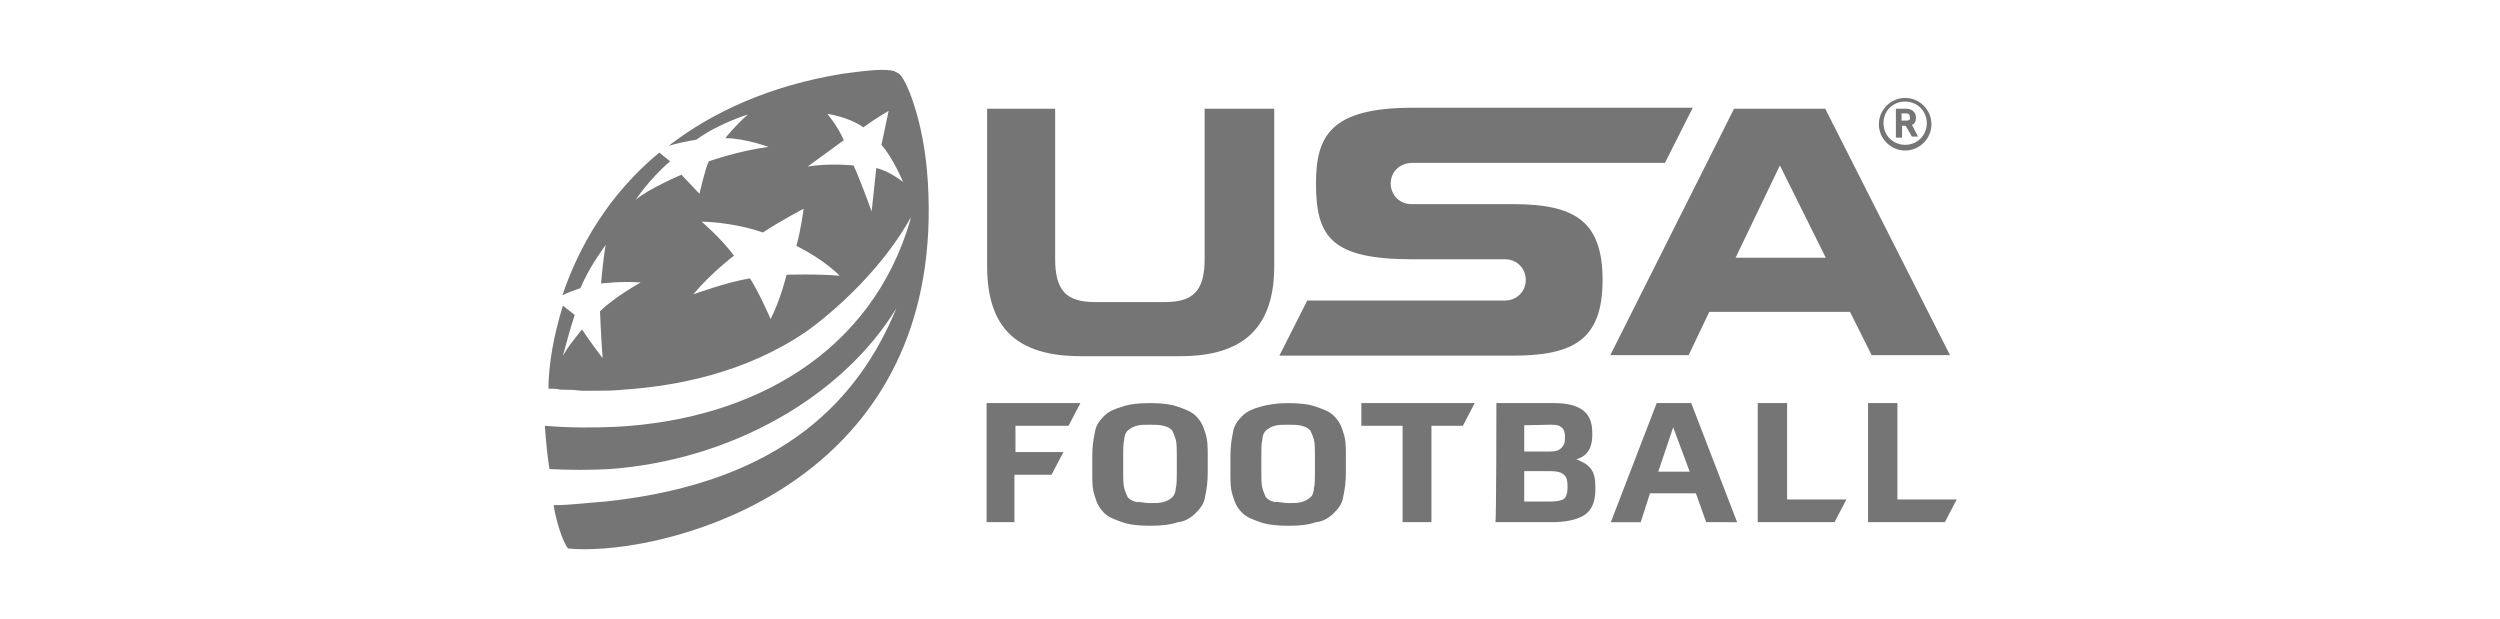 <?xml version="1.0" encoding="utf-8"?>
<!-- Generator: Adobe Illustrator 24.0.3, SVG Export Plug-In . SVG Version: 6.00 Build 0)  -->
<svg version="1.1" id="Layer_1" xmlns="http://www.w3.org/2000/svg" xmlns:xlink="http://www.w3.org/1999/xlink" x="0px" y="0px"
	 viewBox="0 0 485 120" style="enable-background:new 0 0 485 120;" xml:space="preserve">
<style type="text/css">
	.st0{fill:#757575;}
	.st1{fill:#FFFFFF;}
	.st2{clip-path:url(#SVGID_2_);}
	.st3{clip-path:url(#SVGID_4_);fill:#757575;}
	.st4{clip-path:url(#SVGID_6_);fill:#757575;}
	.st5{clip-path:url(#SVGID_8_);fill:#757575;}
	.st6{clip-path:url(#SVGID_10_);}
	.st7{clip-path:url(#SVGID_12_);}
	.st8{clip-path:url(#SVGID_14_);fill:#757575;}
	.st9{clip-path:url(#SVGID_16_);fill:#757575;}
	.st10{clip-path:url(#SVGID_18_);}
	.st11{clip-path:url(#SVGID_20_);fill:#757575;}
	.st12{clip-path:url(#SVGID_22_);fill:#757575;}
</style>
<g>
	<path class="st0" d="M197,101.3h-5.6V78.2h18.2l-2.3,4.4H197v5.1h9.3l-2.3,4.4h-7.2v9.1C196.8,101.3,197,101.3,197,101.3z"/>
	<path class="st0" d="M223.1,102c-2.1,0-4-0.2-5.4-0.7c-1.4-0.5-2.6-0.9-3.5-1.8c-0.9-0.9-1.4-1.8-1.8-3.2c-0.5-1.4-0.5-2.8-0.5-4.6
		v-3.2c0-1.8,0.2-3.2,0.5-4.6c0.2-1.4,0.9-2.3,1.8-3.2c0.9-0.9,2.1-1.4,3.5-1.8c1.4-0.5,3.2-0.7,5.4-0.7c2.1,0,4,0.2,5.4,0.7
		c1.4,0.5,2.6,0.9,3.5,1.8s1.4,1.8,1.8,3.2c0.5,1.4,0.5,2.8,0.5,4.6v3.2c0,1.8-0.2,3.2-0.5,4.6c-0.2,1.4-0.9,2.3-1.8,3.2
		c-0.9,0.9-2.1,1.7-3.5,1.8C227.1,101.8,225.3,102,223.1,102z M223.1,97.6c1.2,0,1.8,0,2.6-0.2c0.7-0.2,1.2-0.5,1.7-0.9
		c0.5-0.5,0.7-1.2,0.7-1.8c0.2-0.7,0.2-1.8,0.2-3.1v-3.2c0-1.2,0-2.3-0.2-3.1c-0.2-0.7-0.5-1.4-0.7-1.8c-0.5-0.5-0.9-0.7-1.7-0.9
		c-0.7-0.2-1.7-0.2-2.6-0.2c-1.2,0-1.8,0-2.6,0.2c-0.7,0.2-1.2,0.5-1.7,0.9c-0.5,0.5-0.7,1.2-0.7,1.8c-0.2,0.7-0.2,1.8-0.2,3.1v3.2
		c0,1.2,0,2.3,0.2,3.1c0.2,0.7,0.5,1.4,0.7,1.8c0.5,0.5,0.9,0.7,1.7,0.9C221,97.3,222,97.6,223.1,97.6z"/>
	<path class="st0" d="M249.9,102c-2.1,0-4-0.2-5.4-0.7c-1.4-0.5-2.6-0.9-3.5-1.8c-0.9-0.9-1.4-1.8-1.8-3.2c-0.5-1.4-0.5-2.8-0.5-4.6
		v-3.2c0-1.8,0.2-3.2,0.5-4.6c0.2-1.4,0.9-2.3,1.8-3.2c0.9-0.9,2.1-1.4,3.5-1.8c1.4-0.4,3.2-0.7,5.4-0.7c2.1,0,4,0.2,5.4,0.7
		c1.4,0.5,2.6,0.9,3.5,1.8s1.4,1.8,1.8,3.2c0.5,1.4,0.5,2.8,0.5,4.6v3.2c0,1.8-0.2,3.2-0.5,4.6c-0.2,1.4-0.9,2.3-1.8,3.2
		c-0.9,0.9-2.1,1.7-3.5,1.8C253.9,101.8,252.3,102,249.9,102z M249.9,97.6c1.2,0,1.8,0,2.6-0.2c0.7-0.2,1.2-0.5,1.7-0.9
		s0.7-1.2,0.7-1.8c0.2-0.7,0.2-1.8,0.2-3.1v-3.2c0-1.2,0-2.3-0.2-3.1c-0.2-0.7-0.5-1.4-0.7-1.8c-0.5-0.5-0.9-0.7-1.7-0.9
		c-0.7-0.2-1.7-0.2-2.6-0.2c-1.2,0-1.8,0-2.6,0.2c-0.7,0.2-1.2,0.5-1.7,0.9c-0.5,0.5-0.7,1.2-0.7,1.8c-0.2,0.7-0.2,1.8-0.2,3.1v3.2
		c0,1.2,0,2.3,0.2,3.1c0.2,0.7,0.5,1.4,0.7,1.8c0.5,0.5,0.9,0.7,1.7,0.9C248.1,97.3,249,97.6,249.9,97.6z"/>
	<path class="st0" d="M286.1,78.2l-2.3,4.4h-6.1v18.7h-5.6V82.6h-8v-4.4C264.2,78.2,286.1,78.2,286.1,78.2z"/>
	<path class="st0" d="M290.3,78.2h11.2c2.6,0,4.4,0.5,5.6,1.4c1.2,0.9,1.8,2.3,1.8,4.4v0.5c0,2.3-0.9,4-3.1,4.6
		c1.2,0.5,2.1,0.9,2.8,1.8c0.7,0.9,0.9,2.1,0.9,3.5V95c0,2.3-0.7,4-2.1,4.9c-1.4,0.9-3.5,1.4-6.3,1.4h-11
		C290.3,101.3,290.3,78.2,290.3,78.2z M295.7,82.5v5.1h4.9c1.2,0,1.8-0.2,2.3-0.7s0.7-0.9,0.7-1.8v-0.5c0-0.7-0.2-1.4-0.7-1.7
		c-0.5-0.5-1.2-0.5-2.3-0.5L295.7,82.5L295.7,82.5z M295.7,97.3h5.1c1.2,0,2.1-0.2,2.6-0.5c0.5-0.5,0.7-1.2,0.7-2.1v-0.5
		c0-0.9-0.2-1.8-0.7-2.1c-0.5-0.5-1.4-0.7-2.6-0.7h-5.1V97.3z"/>
	<path class="st0" d="M329,95.7h-8.9l-1.8,5.6h-5.8l8.9-23.1h6.7l8.9,23.1H331L329,95.7z M321.7,91.5h6.1l-3.2-8.6L321.7,91.5z"/>
	<path class="st0" d="M346.7,78.2v18.7h11.5l-2.3,4.4h-14.9V78.2H346.7z"/>
	<path class="st0" d="M368.1,78.2v18.7h11.5l-2.3,4.4h-14.9V78.2H368.1z"/>
	<g>
		<path class="st0" d="M180,35.3L180,35.3c-0.2,0.2-0.2,0.5-0.2,0.9c0,0,0,0.2-0.2,0.2c0,0.2-0.2,0.5-0.2,0.5c0,0.2-0.2,0.2-0.2,0.5
			s-0.2,0.2-0.2,0.5s-0.2,0.5-0.2,0.7c0,0,0,0.2-0.2,0.2c-0.2,0.2-0.2,0.5-0.5,0.7c0,0,0,0,0,0.2c-0.2,0.2-0.2,0.5-0.5,0.7l0,0
			c-0.2,0.2-0.2,0.5-0.5,0.7c-0.2,0.2-0.2,0.5-0.5,0.7v0.9c-7.5,25.7-30.5,38.7-57.1,40.1c-4.4,0.2-9.1,0.2-13.8-0.2
			c0.2,2.8,0.5,6.1,0.9,8.4c4,0.2,7.9,0.2,11.6,0c23.6-1.7,45.2-14,55.7-31.2c-7,17-21.4,33.8-56.5,37.5c-3.2,0.2-6.6,0.7-10,0.7
			c0.5,3.2,1.8,7.2,2.8,8.4c1.8,0.2,4.2,0.2,7,0C138.5,104.8,183.3,89.2,180,35.3z"/>
	</g>
	<g>
		<path class="st0" d="M180,35.3L180,35.3c-0.7-12.1-4.4-20.3-5.6-21c-0.2-0.2-0.5-0.2-0.9-0.5c-1.7-0.5-4.9-0.2-10,0.5
			c-14.2,2.3-25.4,7.5-33.8,14c1.7-0.5,3.5-0.9,5.4-1.2c4.2-3.1,10-4.9,10-4.9c-2.6,2.3-4.4,4.6-4.4,4.6c3.7,0,8.4,1.7,8.4,1.7
			c-5.6,0.7-11.6,2.8-11.6,2.8c-0.7,1.4-1.8,6.3-1.8,6.3l-3.5-3.7c0,0-6.6,2.8-8.9,4.9c0,0,2.6-4,6.7-7.5l-2.1-1.7
			c-9.8,8.1-15.6,18.2-18.8,27.7c0.9-0.5,2.1-0.9,3.5-1.4c1.4-3.2,2.6-5.1,4.9-8.4c-0.5,2.8-0.9,7.5-0.9,7.5s4-0.5,7.7-0.2
			c0,0-5.1,2.8-7.9,5.6c0,0,0.2,4.9,0.5,9.1c-1.7-2.3-2.6-3.5-4-5.6c-1.8,2.3-2.6,3.2-3.7,5.1c0.9-3.1,1.2-4.6,2.3-7.9l-2.3-1.8
			c-1.8,5.8-2.8,11.5-2.8,16.1c0.7,0,1.7,0,2.3,0.2c1.2,0,2.6,0,4,0.2c0.9,0,2.1,0,3.1,0l0,0c1.7,0,3.2,0,5.1-0.2
			c10.3-0.7,23.6-3.2,35.4-11.2c0,0,12.6-8.6,20.1-21.7c0-0.2,0.2-0.2,0.2-0.5c0.2-0.2,0.2-0.5,0.5-0.7c0.2-0.2,0.2-0.5,0.5-0.7l0,0
			c0.2-0.2,0.2-0.5,0.5-0.7c0,0,0,0,0-0.2c0.2-0.2,0.2-0.5,0.5-0.7c0,0,0-0.2,0.2-0.2c0-0.2,0.2-0.5,0.2-0.7c0-0.2,0.2-0.2,0.2-0.5
			s0.2-0.2,0.2-0.5s0.2-0.5,0.2-0.5s0-0.2,0.2-0.2C179.8,36,180,35.8,180,35.3L180,35.3z M152.6,53.3c0,0-1.2,4.9-3.1,8.6
			c0,0-2.1-4.9-4-7.9c-4.4,0.7-11,3.1-11,3.1c3.5-4.2,7.9-7.5,7.9-7.5c-2.6-3.5-6.3-6.6-6.3-6.6s5.8,0,11.9,2.1
			c3.5-2.3,7.9-4.6,7.9-4.6s-0.5,4-1.4,7.2c5.6,2.8,8.4,5.8,8.4,5.8C158.6,53.1,152.6,53.3,152.6,53.3z M170,32.6l-0.9,8.4
			c0,0-2.1-5.8-3.5-8.9c0,0-4.6-0.5-8.9,0.2l7-5.1c-1.2-2.8-3.2-5.1-3.2-5.1s4,0.5,7,2.6c2.3-1.7,4.9-3.2,4.9-3.2l-1.4,6.6
			c2.3,2.6,4.2,7.2,4.2,7.2S172.6,33.2,170,32.6z"/>
	</g>
	<path class="st0" d="M191.2,21.1h13.5v29.1c0,6.1,2.1,8.4,7.7,8.4H226c5.6,0,7.7-2.3,7.7-8.4V21.1h13.5v30.5
		c0,11.6-5.6,17.5-18.2,17.5h-19.3c-12.6,0-18.2-5.6-18.2-17.5V21.1H191.2z"/>
	<path class="st0" d="M336.4,21.1h17.7l24.2,47.8h-15.2l-4.2-8.4h-27.3l-4,8.4h-15.2L336.4,21.1z M336.7,50h17.5l-8.9-17.9L336.7,50
		z"/>
	<path class="st0" d="M274,31.6L274,31.6L274,31.6h49l5.4-10.7h-54.3c-15.9,0-18.8,5.4-18.8,14.7c0,10.5,3.1,14.7,18.8,14.7H292l0,0
		c2.3,0,4,1.8,4,4c0,2.3-1.8,4-4,4h-38.4l-5.4,10.7h45.2c11.9,0,17.5-3.1,17.5-14.7s-5.6-14.7-17.5-14.7h-19.6l0,0l0,0
		c-2.3,0-4-1.8-4-4C269.8,33.2,271.7,31.6,274,31.6z"/>
	<path class="st0" d="M371.7,22.8c0-0.9-0.7-1.7-1.8-1.7h-2.1v5.6h1.2v-2.3h0.7l1.2,2.1h1.2l-1.2-2.3
		C371.5,24.1,371.7,23.4,371.7,22.8z M369.8,23.4h-0.9V22h0.9c0.5,0,0.7,0.2,0.7,0.7C370.7,23.2,370.3,23.4,369.8,23.4z"/>
	<path class="st0" d="M369.6,19c-2.8,0-5.1,2.3-5.1,5.1s2.3,5.1,5.1,5.1c2.8,0,5.1-2.3,5.1-5.1S372.4,19,369.6,19z M369.6,28.1
		c-2.3,0-4.2-1.8-4.2-4.2s1.8-4.2,4.2-4.2c2.3,0,4.2,1.8,4.2,4.2S371.9,28.1,369.6,28.1z"/>
</g>
</svg>
